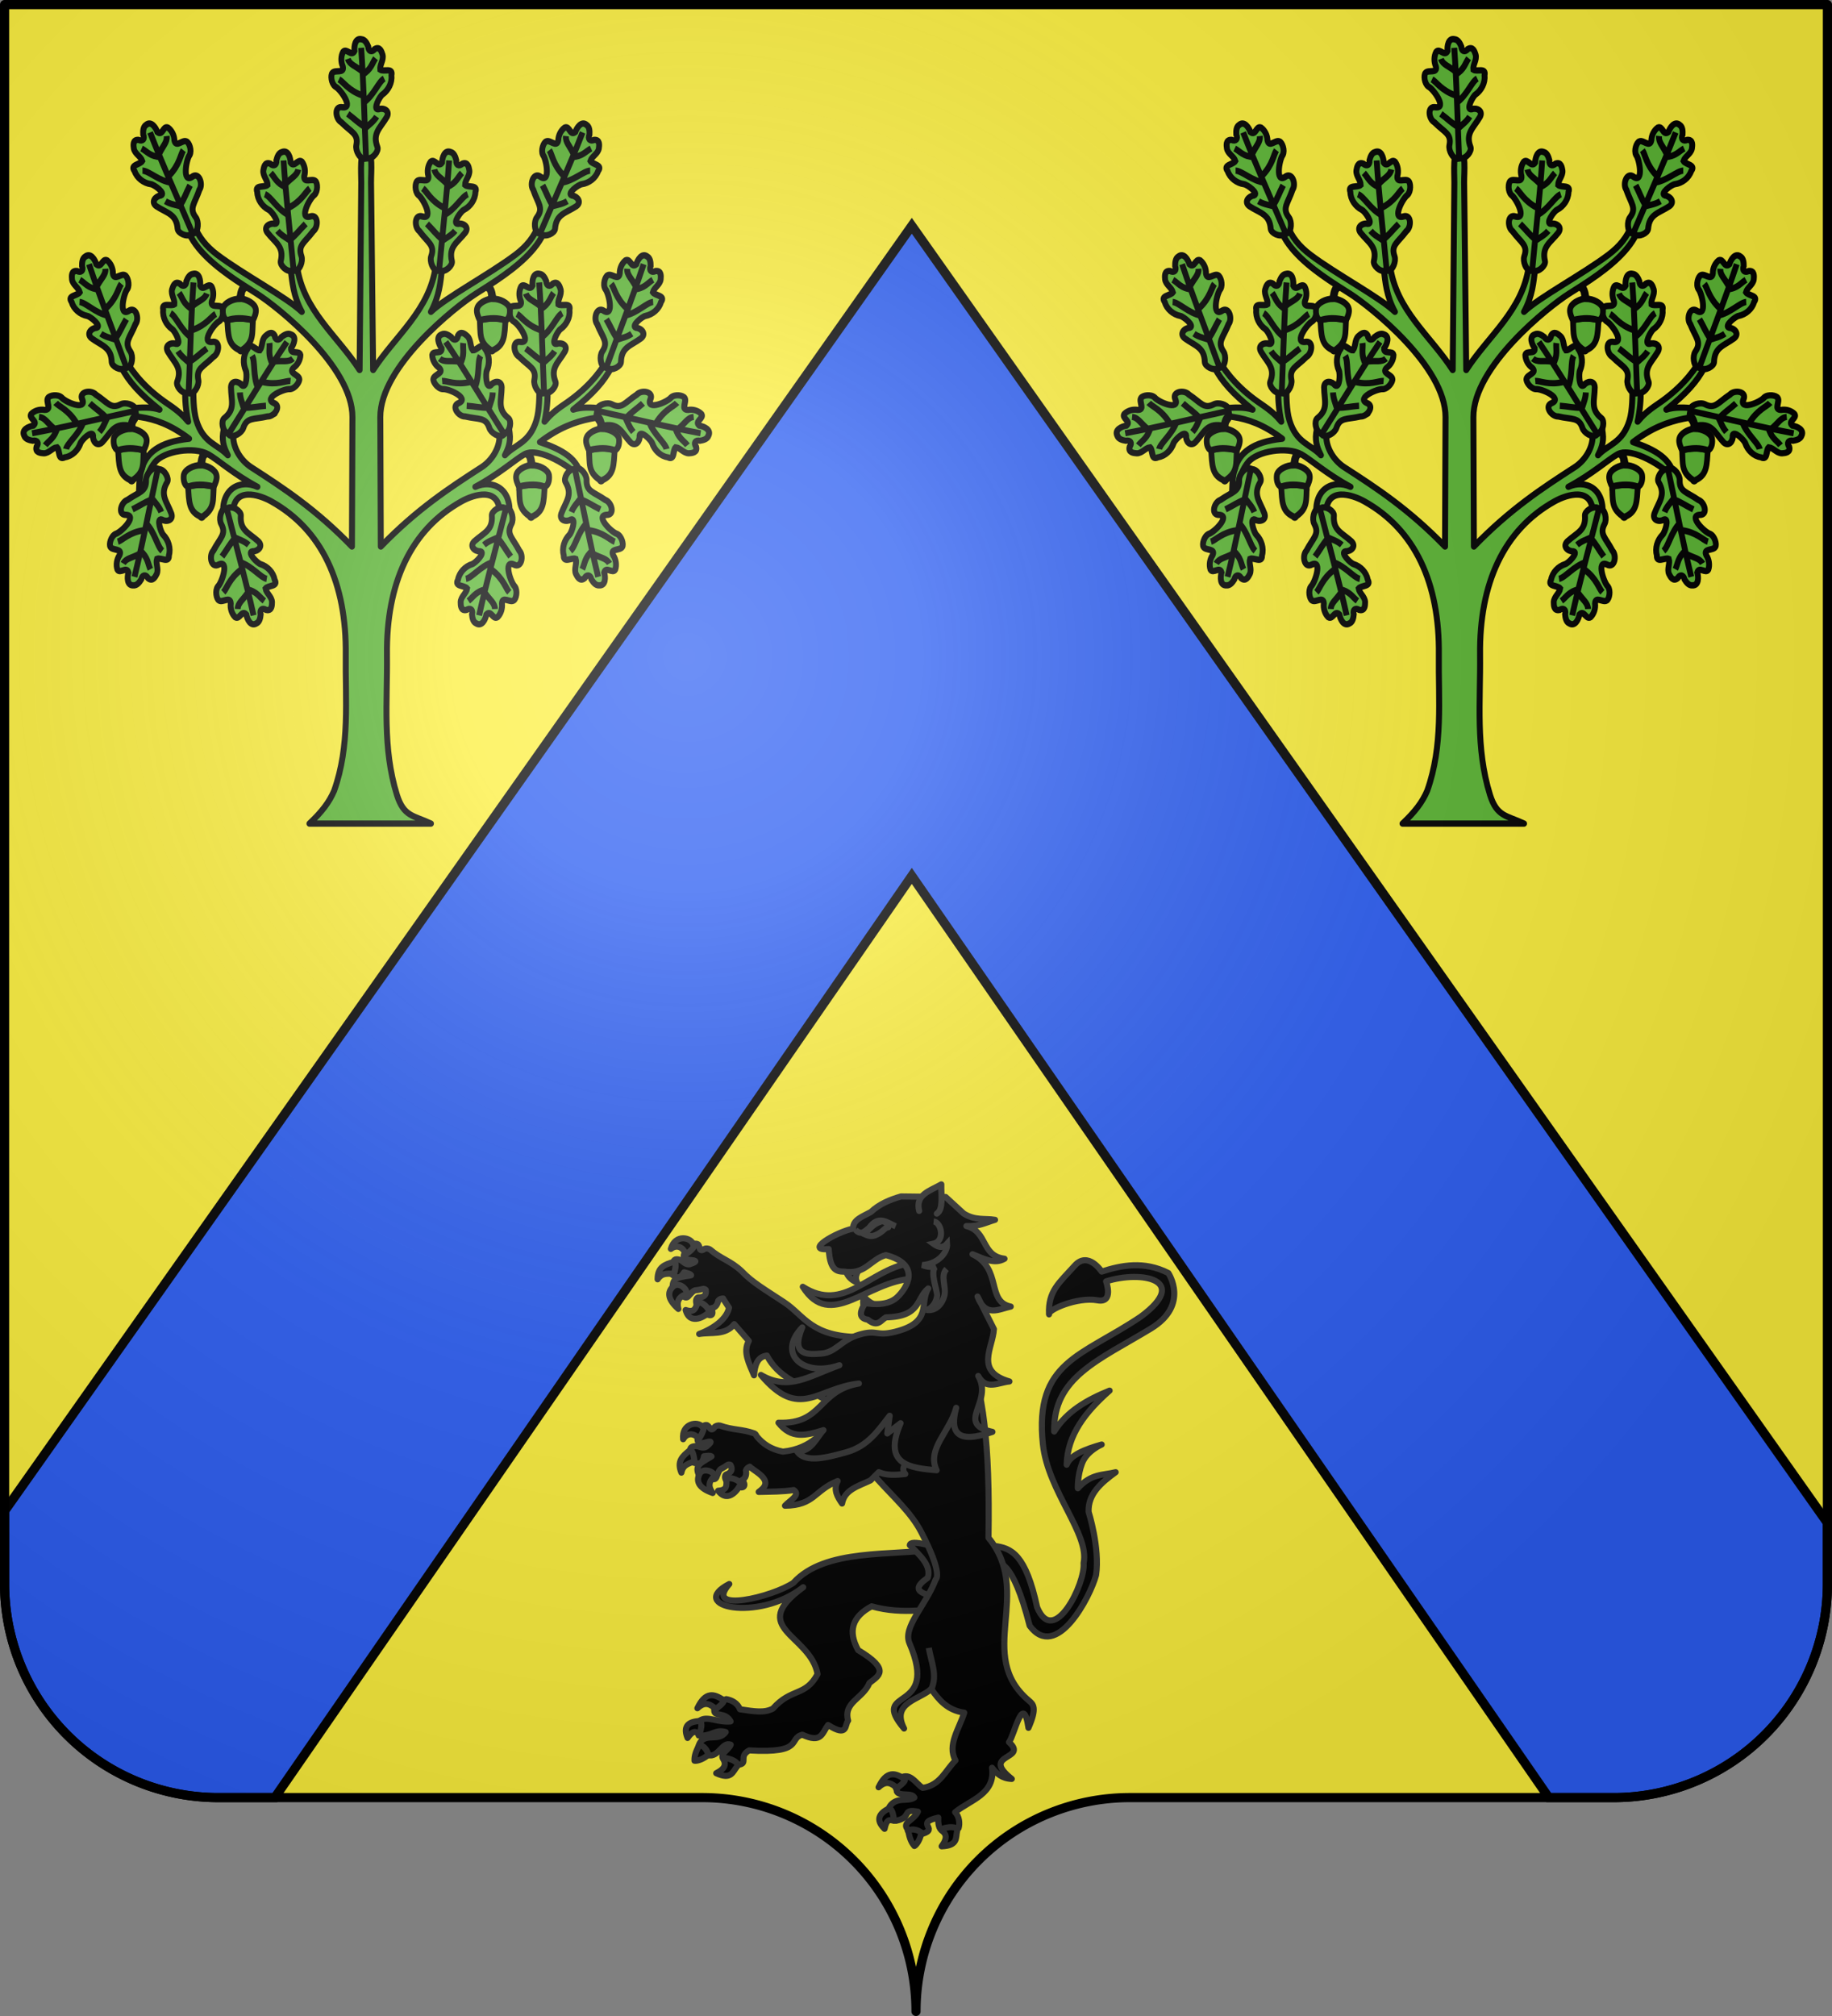 <?xml version="1.0" encoding="UTF-8" standalone="no"?>
<svg
   width="600"
   height="660"
   viewBox="-300 -295 600 660"
   version="1.1"
   id="svg25"
   sodipodi:docname="Blason famille fr Pastré.svg"
   inkscape:version="1.2.2 (732a01da63, 2022-12-09)"
   xml:space="preserve"
   xmlns:inkscape="http://www.inkscape.org/namespaces/inkscape"
   xmlns:sodipodi="http://sodipodi.sourceforge.net/DTD/sodipodi-0.dtd"
   xmlns:xlink="http://www.w3.org/1999/xlink"
   xmlns="http://www.w3.org/2000/svg"
   xmlns:svg="http://www.w3.org/2000/svg"><rect x="-300" y="-295" width="600" height="660" fill="#808080" stroke="none"/><sodipodi:namedview
     id="namedview27"
     pagecolor="#ffffff"
     bordercolor="#666666"
     borderopacity="1.0"
     inkscape:pageshadow="2"
     inkscape:pageopacity="0.0"
     inkscape:pagecheckerboard="0"
     showgrid="false"
     inkscape:zoom="0.84102849"
     inkscape:cx="331.73668"
     inkscape:cy="297.25509"
     inkscape:window-width="1920"
     inkscape:window-height="1009"
     inkscape:window-x="-8"
     inkscape:window-y="-6"
     inkscape:window-maximized="1"
     inkscape:current-layer="layer3"
     inkscape:showpageshadow="2"
     inkscape:deskcolor="#d1d1d1" /><defs
     id="defs13"><radialGradient
       id="Gradient1"
       gradientUnits="userSpaceOnUse"
       cy="-80"
       cx="-75"
       r="405"><stop
         stop-color="#fff"
         stop-opacity=".31"
         offset="0"
         id="stop2" /><stop
         stop-color="#fff"
         stop-opacity=".25"
         offset=".19"
         id="stop4" /><stop
         stop-color="#6b6b6b"
         stop-opacity=".125"
         offset=".6"
         id="stop6" /><stop
         stop-opacity=".125"
         offset="1"
         id="stop8" /></radialGradient><clipPath
       id="shield_cut"><path
         id="shield"
         d="M-298.5,-293.5 h597 v517 a70,70 0 0,1 -70,70 h-158.5 a70,70 0 0,0 -70,70 70,70 0 0,0 -70,-70 h-158.5 a70,70 0 0,1 -70,-70z"
         style="stroke-linecap:round;stroke-linejoin:round" /></clipPath></defs><g
     id="layer4"
     inkscape:label="Fond écu"
     inkscape:groupmode="layer"
     sodipodi:insensitive="true"><use
       xlink:href="#shield"
       fill="#e20909"
       id="use15"
       style="fill:#fcef3c" /></g><g
     id="layer3"
     inkscape:label="Meubles"
     inkscape:groupmode="layer"><path
       id="rect884"
       style="fill:#2b5df2;stroke:#000000;stroke-width:3;stroke-linecap:square"
       d="M 298.627,73.912 1.5,494.68 V 518.5 a 70,70 0 0 0 70,70 H 90.004 L 298.627,286.752 507.25,588.5 h 21.25 a 70,70 0 0 0 70,-70 v -19.934 z"
       transform="translate(-300,-295)" /><g
       id="g953"
       transform="matrix(0.567,0,0,0.568,-85.186,92.172)"
       style="stroke-width:1.762"><path
         d="m 163.686,211.105 c -27.185,4.249 -65.932,-0.626 -84.245,19.547 -11.863,8.104 -52.202,17.96 -37.059,0.69 -24.705,12.813 16.436,22.359 42.703,1.871 -32.641,23.782 4.17,27.115 8.292,50.053 -6.994,13.102 -15.056,7.798 -25.83,19.908 -4.959,2.579 -10.384,1.666 -18.992,0.377 -1.423,-3.584 -4.561,-5.206 -7.912,-5.847 -3.452,1.142 -7.434,3.66 -6.931,6.501 -0.088,3.896 6.275,0.553 9.435,6.347 -7.609,0.676 -12.917,-3.096 -17.165,-0.832 -3.466,2.542 -1.828,7.443 -1.248,8.951 7.56,0.687 9.381,-3.86 15.575,-2.006 -4.36,6.352 -13.053,-0.89 -15.841,8.542 0.819,3.089 3.876,3.035 6.756,4.938 5.28,0.28 7.289,-8.015 11.986,-6.196 -1.186,3.266 -7.384,5.572 -3.683,9.001 1.26,1.596 4.669,1.922 8.095,2.566 6.088,-0.724 -0.221,-4.666 6.223,-8.267 32.191,1.88 22.343,-6.908 30.737,-9.035 11.167,5.096 11.256,-0.734 14.854,-5.604 11.795,7.385 9.473,-0.153 11.587,-2.512 -2.852,-10.783 8.539,-12.534 12.33,-21.714 5.133,-4.08 12.665,-7.429 -6.547,-18.93 -5.964,-10.839 -3.531,-19.301 7.818,-25.242 18.786,5.228 33.712,0.898 50.568,1.347 z M 16.848,40.329 c -0.738,0.923 -2.167,3.738 2.66,4.22 2.526,0.253 5.977,0.571 -0.07,2.5 -2.438,0.427 -3.772,-1.895 -5.469,-2.5 -1.309,-0.379 -3.112,-0.899 -3.812,0.938 -0.267,3.307 -0.662,5.648 -1.125,7.25 2.397,1.796 4.482,3.501 7.281,-1.062 1.576,0.444 3.417,0.78 4,1.688 -1.145,0.336 -2.342,0.352 -3.219,0.562 -3.293,0.79 -7.56,0.64 -7.406,6.219 6.203,-1.629 7.369,2.648 5.875,4.938 1.269,1.513 2.472,1.497 3.594,-0.031 2.738,-3.056 3.066,-2.971 4.656,-3.125 1.127,-0.109 2.186,-0.441 3.031,-0.625 0.884,-0.252 1.515,0.028 1.969,0.531 0.354,2.575 -0.511,4.387 -4.438,4.312 -1.075,0.396 -1.531,2.024 -0.875,3.906 5.195,1.184 5.264,2.933 5.75,5.469 0.609,0.956 5.07,2.403 2.75,-3.156 2.496,-0.144 3.604,-2.274 4,-4.312 0.772,-0.988 1.777,-1.205 2.844,-1.25 l -0.062,0.062 3.438,5.219 c -1.146,6.169 -8.274,11.741 -17.219,15.156 6.957,-1.2 14.981,0.966 20.25,-5.656 l 8.406,9.656 c -3.596,6.474 0.271,13.158 3,19.813 0.52,-5.707 1.833,-10.645 7.438,-11.375 6.599,12.619 19.044,16.158 23.656,19.719 l 22.781,12.844 7.875,-43.25 c -28.793,3.4e-4 -32.51,-12.249 -44.312,-20.031 -11.333,-7.472 -18.389,-11.454 -24.6,-17.969 -6.654,-6.199 -11.466,-6.693 -18.369,-12.562 -0.397,-0.337 -2.509,-0.951 -3.654,0.155 -2.946,1.539 -1.733,-2.63 -3.571,-3.241 -2.87,-0.955 -5.295,2.794 -7.052,4.991 z M 195.961,219.425 c 1.699,-0.273 9.825,-3.612 19.933,35.985 15.456,20.814 35.083,-16.783 38.353,-29.211 2.311,-15.663 -4.32,-36.49 -4.32,-36.49 -0.346,-10.389 7.355,-16.744 15.637,-22.808 -7.159,1.833 -14.024,0.605 -21.841,9.273 0,0 -0.303,-7.269 2.473,-14.473 2.776,-7.204 11.3,-10.747 11.3,-10.747 -9.748,2.777 -18.112,6.061 -20.226,11.639 0.398,-17.333 11.069,-30.626 24.802,-42.715 -12.916,5.246 -24.68,11.833 -32.01,23.582 -0.631,-31.225 25.538,-41.021 55.747,-59.286 22.672,-13.708 10.174,-32.081 10.174,-32.081 -14.003,-7.118 -27.227,-4.456 -38.482,-0.821 0,0 -7.852,-12.042 -15.576,-3.454 -8.958,9.96 -15.501,14.631 -14.834,28.111 -1.196,-2.433 16.206,-10.235 28.059,-8.1 9.542,1.718 4.895,-10.925 4.895,-10.925 20.608,-6.492 48.698,-0.883 20.128,20.283 -34.314,23.139 -61.66,25.688 -56.634,73.543 2.855,27.18 27.102,51.835 23.509,68.573 1.184,11.476 -17.112,48.926 -26.827,25.462 -6.536,-30.225 -14.709,-34.339 -25.086,-35.396 z"
         style="fill:#000000;fill-rule:evenodd;stroke:#313131;stroke-width:3.525;stroke-linecap:round;stroke-linejoin:round;stroke-miterlimit:4;stroke-dasharray:none;stroke-opacity:1"
         id="path916" /><path
         d="m 146.67,208.968 c 5.992,5.984 12.607,11.9 10.338,18.789 -6.27,4.465 -9.684,8.666 6.254,11.086 l 6.13,-15.707 -12.507,-14.318 c -7.313,-1.828 -10.024,-1.445 -10.215,0.15 z"
         style="fill:#000000;fill-rule:evenodd;stroke:#313131;stroke-width:3.525;stroke-linecap:round;stroke-linejoin:round;stroke-miterlimit:4;stroke-dasharray:none;stroke-opacity:1"
         id="path918" /><path
         d="m 105.08,130.166 c 8.983,36.751 36.574,49.054 48.078,71.062 13.143,25.143 8.458,27.455 8.458,27.455 -5.489,14.828 -19.22,27.384 -15.144,36.83 17.797,41.239 -23.724,24.827 -3.122,49.123 -7.67,-15.021 8.919,-16.506 15.667,-22.801 4.48,6.391 9.438,12.315 19.093,13.663 -2.84,9.227 -9.985,18.616 -5.066,27.553 -5.846,5.722 -8.742,14.332 -18.919,15.814 -4.033,-2.362 -7.782,-10.445 -14.227,-4.656 -4.154,1.821 -0.456,5.031 -0.737,6.706 1.38,3.058 8.593,0.366 10.149,3.508 -3.508,2.649 -10.431,-0.72 -14.306,5.198 -1.662,3.134 0.176,7.929 3.699,8.203 9.53,-1.976 3.045,-7.118 12.647,-5.269 -2.279,5.123 -9.534,6.141 -5.833,10.262 -0.97,3.609 8.373,0.32 8.594,2.475 9.606,-2.92 -4.989,-6.2 9.014,-9.311 -0.141,2.041 -0.072,5.591 1.683,7.183 2.937,0.6 7.19,0.74 10.035,-1.113 0.776,-2.634 0.473,-6.669 -2.023,-9.181 8.943,-7.203 23.378,-10.386 21.343,-25.627 2.672,3.344 5.76,6.244 11.39,6.436 -18.542,-14.638 9.921,-10.921 -1.616,-21.176 3.084,-3.608 8.193,-29.368 11.255,-8.261 5.179,-11.711 2.714,-13.61 0.24,-15.691 -31.221,-26.264 2.916,-61.905 -23.326,-93.875 0.926,-55.377 -3.171,-84.205 -12.291,-108.009 z"
         style="fill:#000000;fill-rule:evenodd;stroke:#313131;stroke-width:3.525;stroke-linecap:round;stroke-linejoin:round;stroke-miterlimit:4;stroke-dasharray:none;stroke-opacity:1"
         id="path920" /><path
         d="m 135.281,109.768 -43.188,37.875 c -4.178,3.321 -10.05,6.528 -18.719,7.406 -7.151,-1.331 -11.46,-4.57 -14.812,-8.438 -0.848,-1.025 -0.641,-1.562 -1.688,-2.062 -7.433,-2.642 -12.024,-1.747 -20,-4.562 -0.491,-0.173 -2.7,0.027 -3.375,1.469 -2.202,2.49 -2.534,-1.836 -4.469,-1.75 -3.022,0.134 -3.956,4.477 -4.812,7.156 -0.36,1.126 -0.68,4.274 4,3 2.45,-0.667 5.772,-1.588 0.812,2.375 -2.124,1.27 -4.199,-0.416 -6,-0.375 -1.358,0.113 -3.221,0.253 -3.219,2.219 0.932,3.184 1.392,5.526 1.531,7.188 2.88,0.821 5.453,1.669 6.438,-3.594 1.63,-0.148 3.475,-0.514 4.344,0.125 -0.949,0.723 -2.069,1.178 -2.812,1.688 -2.793,1.915 -6.855,3.313 -4.719,8.469 5.212,-3.737 7.858,-0.172 7.281,2.5 1.726,0.96 2.842,0.516 3.344,-1.312 1.466,-3.832 1.789,-3.882 3.219,-4.594 1.014,-0.505 1.87,-1.182 2.594,-1.656 0.735,-0.551 1.428,-0.527 2.031,-0.219 1.251,2.278 1.1,4.292 -2.594,5.625 -0.863,0.754 -0.691,2.445 0.594,3.969 5.275,-0.75 5.953,0.836 7.312,3.031 0.95,1.069 4.697,0.022 1.438,-3.906 2.28,-1.026 2.546,-3.424 2.188,-5.469 0.368,-1.198 1.238,-1.764 2.219,-2.188 l -0.031,0.094 4.344,3.125 c 7.676,5.522 4.448,8.659 0.844,11.312 6.957,-0.195 14.318,-0.125 20.219,-1.094 4.223,2.783 -2.241,5.987 -5.031,9.031 17.149,-0.192 16.798,-8.779 30.438,-14.219 -2.637,5.01 -0.191,9.013 2.531,12.969 1.415,-8.061 9.447,-10 16.438,-13.344 l 4.781,-4.75 c 4.479,2.014 9.847,1.658 15.312,1.062 -2.799,-3.054 -0.278,-6.316 4.594,-9.656 11.51,-11.437 10.502,-15.407 10.469,-29.781 z"
         style="fill:#000000;fill-rule:evenodd;stroke:#313131;stroke-width:3.525;stroke-linecap:round;stroke-linejoin:round;stroke-miterlimit:4;stroke-dasharray:none;stroke-opacity:1"
         id="path922" /><path
         d="m 174.004,373.639 c 0.916,-3.753 -10.86,-1.745 -8.706,-0.063 2.154,1.682 3.497,3.838 -0.235,8.952 9.658,-0.407 8.025,-5.136 8.941,-8.89 z m -20.837,1.939 c 0.617,-0.991 -1.36,-2.168 -3.393,-2.581 -2.033,-0.413 -4.122,-0.063 -3.729,1.997 0.86,4.292 2.324,6.263 3.272,7.35 0.921,-0.479 2.902,-2.804 3.851,-6.767 z m -15.87,-7.8 c 0.569,0.731 -0.478,-9.422 -3.695,-6.529 -5.831,3.231 -5.809,7.011 -1.516,11.194 1.142,-5.87 3.185,-5.208 5.211,-4.665 z m 2.165,-18.798 c -0.372,-0.2 5.295,-3.651 4.214,-5.177 -5.285,-3.616 -10.338,-5.18 -15.049,4.695 4.899,-4.559 7.804,-1.805 10.836,0.482 z M 26.719,140.671 c 2.558,-1.145 -0.785,6.096 -2.043,6.913 -1.978,-2.909 -6.528,-3.955 -8.929,0.322 -1.028,-9.164 8.473,-10.625 10.972,-7.235 z m -7.098,13.574 c 1.196,-0.244 2.061,1.574 2.662,6.124 -2.573,1.698 -6.596,1.669 -7.559,6.789 -2.691,-6.526 0.498,-9.395 4.898,-12.913 z m 29.39,19.082 c -2.882,-3.537 -9.836,-3.88 -8.213,-1.207 -0.124,2.325 0.504,5.152 -4.855,5.466 5.981,7.791 12.213,-1.468 13.068,-4.259 z m -15.83,-3.509 c 2.543,-2.459 -5.842,-6.352 -8.024,-1.865 -2.182,4.487 -0.104,8.213 7.649,10.928 -2.796,-3.7 -2.168,-6.604 0.375,-9.063 z M 10.437,45.648 c 1.199,0.23 1.306,2.24 0.128,6.676 -3.026,0.59 -6.735,-0.969 -9.576,3.397 -0.002,-7.059 4.039,-8.497 9.448,-10.074 z m 11.109,-9.968 c 2.801,-0.084 -3.048,5.337 -4.522,5.614 -0.72,-3.443 -4.529,-6.143 -8.378,-3.104 2.541,-8.864 11.882,-6.596 12.901,-2.509 z M 46.861,336.558 c 2.526,-2.923 -8.871,-6.503 -7.72,-4.023 1.151,2.479 1.363,5.01 -4.289,7.861 8.782,4.039 9.484,-0.914 12.01,-3.838 z m -17.304,-6.175 c 1.105,-0.378 0.318,-2.539 -0.996,-4.145 -1.313,-1.606 -3.152,-2.656 -4.152,-0.812 -2.048,3.868 -2.161,6.321 -2.116,7.762 1.016,0.211 4.022,-0.336 7.263,-2.805 z m -4.624,-12.514 c 0.23,0.897 3.32,-8.831 -0.785,-7.461 -6.635,0.637 -8.124,4.113 -5.855,9.66 3.389,-4.927 4.998,-3.505 6.639,-2.199 z m 9.874,-14.445 c -0.372,-0.2 5.295,-3.651 4.214,-5.177 -5.285,-3.616 -10.338,-5.18 -15.049,4.695 4.899,-4.559 7.804,-1.805 10.836,0.482 z M 30.899,74.447 c -1.317,-4.368 -7.616,-7.335 -7.134,-4.245 -1,2.102 -1.497,4.955 -6.571,3.204 2.562,9.482 11.851,3.295 13.705,1.04 z m -14.129,-9.887 c 3.288,-1.304 -2.982,-8.099 -6.708,-4.782 -3.727,3.317 -3.225,7.554 2.909,13.018 -1.175,-4.486 0.511,-6.932 3.8,-8.237 z"
         style="color:#000000;display:inline;overflow:visible;visibility:visible;fill:#000000;fill-opacity:1;fill-rule:nonzero;stroke:#313131;stroke-width:3.525;stroke-linecap:round;stroke-linejoin:round;stroke-miterlimit:4;stroke-dasharray:none;stroke-dashoffset:0;stroke-opacity:1;marker:none"
         id="path924" /><path
         d="m 146.107,46.543 c -23.128,3.951 -37.483,28.775 -61.261,13.48 16.125,25.425 36.795,-3.27 63.807,-4.679 z"
         style="fill:#000000;fill-opacity:1;fill-rule:evenodd;stroke:#313131;stroke-width:3.525;stroke-linecap:round;stroke-linejoin:round;stroke-miterlimit:4;stroke-dasharray:none;stroke-opacity:1"
         id="path926" /><path
         d="m 109.599,50.342 c 0.774,3.401 3.109,5.756 6.661,7.293 -2.132,-4.152 1.056,-7.063 2.837,-10.303 m 1.027,26.709 c -0.028,-2.819 -0.847,-4.675 -0.054,-8.493 2.417,3.386 6.051,4.469 9.179,6.51"
         style="fill:#000000;fill-rule:evenodd;stroke:#313131;stroke-width:3.525;stroke-linecap:round;stroke-linejoin:round;stroke-miterlimit:4;stroke-dasharray:none;stroke-opacity:1"
         id="path928" /><path
         d="m 135.024,134.354 -1.363,10.218 7.672,-5.92 c -10.341,23.734 4.852,25.765 20.827,27.131 -5.951,-12.276 7.684,-22.174 11.288,-36 -3.616,13.638 -0.208,21.301 20.933,13.878 -21.802,-4.773 0.703,-17.093 -8.2,-32.237 4.614,8.49 11.703,3.737 18.009,3.174 -20.154,-5.853 -9.602,-19.232 -8.949,-30.185 L 185.794,65.676 c 4.65,12.152 12.2,7.239 19.168,5.757 -14.277,-2.879 -4.75,-21.803 -22.084,-30.165 6.306,2.506 12.7,6.012 18.482,2.598 -13.717,-1.713 -9.474,-15.645 -22.012,-18.841 7.072,0.386 11.333,-2.084 16.539,-3.594 -5.989,-0.994 -11.423,0.568 -18.108,-3.625 L 167.344,8.262 141.596,7.951 c -6.388,1.852 -12.471,4.318 -17.456,8.991 -4.642,2.565 -10.59,4.491 -10.171,9.534 -9.901,2.016 -28.602,13.04 -14.154,11.817 0.672,10.328 3.24,13.151 8.792,12.973 12.461,2.055 15.081,-7.002 24.211,-9.514 20.543,5.398 12.439,18.792 6.484,24.342 -6.472,6.032 -18.397,3.289 -18.397,3.289 -3.739,5.695 -3.243,8.895 1.489,9.599 5.812,4.741 7.493,0.272 10.461,-1.329 20.389,-0.443 17.263,-10.7 24.451,-16.654 -5.337,8.595 2.799,19.422 -19.068,24.934 -11.292,2.851 -10.17,-1.452 -20.834,1.693 -10.664,3.144 -13.344,10.239 -21.822,10.885 -7.579,0.578 -18.054,1.443 -11.042,-15.083 -15.056,15.732 1.273,28.857 21.459,21.796 -18.139,6.544 -29.391,14.98 -45.366,5.607 22.344,26.493 32.523,7.58 56.617,4.942 -23.874,4.114 -20.456,23.557 -46.447,22.615 7.493,9.477 15.502,7.476 26.012,4.269 -3.853,3.883 -6.904,12.545 -15.246,12.291 4.816,6.932 17.511,3.451 28.462,0.43 12.459,-3.438 18.485,-12.666 24.994,-21.024 z"
         style="fill:#000000;fill-rule:evenodd;stroke:#313131;stroke-width:3.525;stroke-linecap:round;stroke-linejoin:round;stroke-miterlimit:4;stroke-dasharray:none;stroke-opacity:1"
         id="path930" /><path
         d="M 152.071,16.306 C 149.671,6.785 158.489,4.701 164.871,1.003 c -0.173,6.329 1.334,14.364 -2.605,16.867"
         style="fill:#000000;fill-rule:evenodd;stroke:#313131;stroke-width:3.525;stroke-linecap:round;stroke-linejoin:round;stroke-miterlimit:4;stroke-dasharray:none;stroke-opacity:1"
         id="path932" /><path
         d="m 119.777,29.402 c 3.053,1.417 4.841,1.873 7.341,0.743 4.083,-1.7 5.085,-4.306 7.073,-4.377 -0.366,-1.68 -0.899,-3.264 -3.724,-3.534 -6.285,2.102 -5.749,4.265 -10.689,7.168 z"
         style="fill:none;fill-opacity:1;fill-rule:evenodd;stroke:#313131;stroke-width:3.525;stroke-linecap:round;stroke-linejoin:round;stroke-miterlimit:4;stroke-dasharray:none;stroke-opacity:1"
         id="path934" /><path
         d="m 160.43,22.381 c 4.493,0.476 6.859,11.351 -0.175,12.83 1.93,1.404 4.988,3.31 7.942,0 0.374,4.556 -4.615,11.584 -14.272,12.306 2.196,0.961 5.627,1.396 7.639,0.96 -3.501,2.679 1.084,13.979 0.873,16.582 -0.288,3.554 -2.889,7.723 -6.284,8.291 6.086,1.041 9.576,-4.334 10.492,-8.261 1.224,-5.24 -2.617,-11.344 1.29,-15.304 M 115.294,27.18 c 3.462,3.625 5.472,0.566 7.801,-1.027 5.537,-7.741 10.401,-3.071 15.406,-1.009 m 20.609,266.758 c 3.679,-8.069 -0.188,-15.856 -1.47,-23.74"
         style="fill:none;stroke:#313131;stroke-width:3.525;stroke-linecap:butt;stroke-linejoin:miter;stroke-miterlimit:4;stroke-dasharray:none;stroke-opacity:1"
         id="path936" /></g><g
       id="g1285"
       transform="matrix(0.642,0,0,0.674,-295.583,-288.526)"
       style="stroke-width:3.041;stroke-dasharray:none"><path
         style="fill:#5ab532;fill-opacity:1;fill-rule:nonzero;stroke:#000000;stroke-width:3.041;stroke-linecap:butt;stroke-linejoin:round;stroke-miterlimit:4;stroke-dasharray:none;stroke-dashoffset:0;stroke-opacity:1"
         d="m 190.539,308.456 c -0.43,-34.576 12.035,-60.744 38,-74.531 6.37,-3.383 19.484,-7.32 19.5,5.843 0.012,10.078 -5.641,19.596 -5.375,26.313 3.358,-7.973 8.785,-12.833 10.219,-24.844 1.661,-13.924 -8.883,-18.064 -17.282,-14.375 12.054,-6.13 20.402,-13.33 25.094,-15.812 7.311,-3.867 24.15,6.277 28.813,11.767 -0.768,-9.586 -9.987,-14.172 -20.949,-17.68 19.043,-13.818 33.453,-11.644 48.386,-14.306 -10.815,-0.896 -23.502,-4.066 -31.406,-1.47 20.09,-15.293 23.007,-24.12 27.531,-47.75 -4.96,15.476 -10.672,31.417 -31.906,45.064 -5.282,3.394 -7.778,5.69 -10.25,8.53 1.178,-5.426 1.756,-10.773 1.469,-15.593 -0.382,-6.393 -2.987,-10.511 -5.375,-15.094 -0.154,4.394 1.028,7.643 1.218,14.844 0.07,2.623 0.091,10.305 -1.437,15.125 -3.573,11.268 -10.917,11.655 -16.094,17.03 1.432,-2.707 3.1,-6.1 2.438,-10.717 -1.425,-14.873 -22.031,-10.19 -15.094,-8.75 15.17,3.26 10.834,19.098 0.719,25.312 -16.252,9.983 -33.032,20.422 -51.375,38.5 l -0.25,-62.844 c -0.096,-24.606 38.151,-53.537 48.718,-59.937 17.358,-10.513 46.878,-27.216 33.844,-51.125 1.149,13.986 -1.968,23.79 -13.656,32.187 -13.07,9.39 -35.526,20.758 -43.094,27.72 4.377,-7.67 4.86,-14.676 5.594,-20.22 0.806,-6.088 0.247,-7.88 -0.969,-12.906 -0.224,3.147 -1.527,6.352 -2.187,10.969 -3.071,21.458 -20.59,33.714 -31.907,50.406 l -1.062,-91.094 c -0.016,-6.042 1.136,-12.295 -2.406,-22.156 -3.543,9.86 -2.578,16.114 -2.594,22.156 l -0.844,91.094 c -11.317,-16.692 -28.835,-28.948 -31.906,-50.406 -0.66,-4.617 -1.963,-7.822 -2.188,-10.97 -1.216,5.027 -1.806,6.819 -1,12.907 0.735,5.544 1.249,12.55 5.625,20.22 -7.568,-6.962 -30.055,-18.33 -43.125,-27.72 -11.687,-8.397 -14.773,-18.2 -13.625,-32.187 -13.033,23.91 16.486,40.612 33.844,51.125 10.567,6.4 48.814,35.33 48.719,59.937 l -0.25,62.844 c -18.343,-18.078 -35.124,-28.517 -51.375,-38.5 -10.116,-6.214 -14.452,-22.052 0.719,-25.312 2.795,-0.601 6.374,-0.507 11.187,-0.75 -10.554,-3.773 -24.245,-4.692 -26.281,9.5 -0.663,4.618 1.005,8.01 2.437,10.718 -5.176,-5.376 -12.52,-5.763 -16.093,-17.03 -1.529,-4.82 -1.538,-12.503 -1.47,-15.126 0.191,-7.201 1.373,-10.45 1.22,-14.844 -2.388,4.583 -4.962,8.7 -5.344,15.094 -0.288,4.82 0.29,10.167 1.469,15.594 -2.472,-2.842 -4.969,-5.137 -10.25,-8.531 -21.234,-13.647 -26.946,-29.588 -31.907,-45.063 4.525,23.63 7.441,32.456 27.532,47.75 -7.904,-2.597 -20.592,0.573 -31.407,1.469 14.933,2.662 27.457,-1.162 46.5,12.656 -31.19,3.184 -24.028,22.21 -26.062,35.063 2.862,-7.916 3.184,-17.184 8.656,-23.625 4.663,-5.49 19.846,-7.742 27.156,-3.875 4.692,2.48 13.04,9.683 25.094,15.812 -8.398,-3.69 -18.974,0.45 -17.312,14.375 1.433,12.01 6.891,16.87 10.25,24.844 0.266,-6.717 -5.387,-16.235 -5.375,-26.313 0.016,-13.162 13.13,-9.226 19.5,-5.843 25.965,13.787 38.43,39.955 38,74.53 -0.273,21.95 2.27,43.978 -5.918,66.002 -2.506,5.595 -6.281,10.29 -12.613,15.985 l 61.994,-0.001 c -8.947,-4.013 -13.821,-3.298 -17.352,-13.919 -7.488,-22.906 -4.8,-45.528 -5.08,-68.066 z"
         id="path1220"
         sodipodi:nodetypes="ccccccccccccccccccccccccscccscccccccccccccsccccccccccsccccccccccccccsccccc" /><g
         id="a"
         style="stroke-width:3.041;stroke-dasharray:none"><path
           d="M 74.99,2.763 C 62.55,-0.033 60.137,15.175 61.184,24.019 c -5.796,11.033 -15.447,-5.96 -22.236,1.36 -4.576,7.796 -4.69,18.17 -0.729,26.288 3.827,13.902 -14.63,5.335 -20.279,11.766 -3.882,3.794 -2.551,19.147 5.746,24.806 9.823,4.247 36.955,39.835 13.965,37.329 -16.812,-3.17 -13.894,21.114 -2.393,26.994 20.146,18.62 34.085,20.78 29.539,41.593 -2.05,9.75 7.092,23.865 14.67,24.38 l 7.744,-0.804 c 10.316,0.993 21.947,-12.934 19.076,-20.267 -10.41,-25.048 5.337,-34.051 18.419,-54.464 6.786,-11.726 -7.075,-17.223 -16.526,-13.826 -11.66,1.48 2.603,-23.611 7.993,-26.731 11.382,-7.516 19.18,-21.007 17.588,-34.844 3.38,-14.408 -15.316,-5.623 -22.013,-9.912 -1.215,-8.713 7.131,-17.367 4.607,-26.853 -1.873,-5.452 -5.148,-15.877 -15.408,-10.377 -5.703,6.497 -12.464,4.17 -12.734,-4.512 C 85.743,10.305 81.877,3.304 74.99,2.763 Z"
           style="fill:#5ab532;stroke:#000000;stroke-width:11.481;stroke-dasharray:none"
           transform="matrix(0.26,0,0,0.269,158.044,8.728)"
           id="path1222" /><path
           style="fill:none;stroke:#000000;stroke-width:11.481;stroke-dasharray:none"
           d="M 76.494,60.774 C 63.176,50.791 51.859,48.692 48.186,38.163 M 76.038,67.17 C 94.368,57.19 95.171,46.718 102.543,37.044 M 76.95,104.174 C 49.158,95.4 39.175,79.464 30.642,75.126 m 47.68,42.754 C 99.284,104.121 108.335,79.42 119.47,73.652 m -71.404,63.8 c 14.488,9.898 19.961,16.101 35.51,24.897 7.13,-5.981 15.506,-11.484 21.037,-20.001 M 83.728,215.343 C 80.578,146.563 79.233,81.739 74.298,18.231"
           transform="matrix(0.26,0,0,0.269,158.044,8.728)"
           id="path1224" /></g><g
         id="b"
         transform="translate(0.31,19.25)"
         style="stroke-width:3.041;stroke-dasharray:none"><use
           xlink:href="#a"
           transform="rotate(-31.007,421.565,-1.804)"
           id="use1227"
           style="stroke-width:3.041;stroke-dasharray:none" /><use
           xlink:href="#a"
           transform="rotate(8.11,-50.433,345.547)"
           id="use1229"
           style="stroke-width:3.041;stroke-dasharray:none" /><use
           xlink:href="#a"
           transform="rotate(26.488,187.304,263.869)"
           id="use1231"
           style="stroke-width:3.041;stroke-dasharray:none" /><use
           xlink:href="#a"
           transform="translate(90.508,94.714)"
           id="use1233"
           style="stroke-width:3.041;stroke-dasharray:none" /><use
           xlink:href="#a"
           transform="rotate(23.457,42.51,402.858)"
           id="use1235"
           style="stroke-width:3.041;stroke-dasharray:none" /><use
           xlink:href="#a"
           transform="rotate(104.293,198.52,164.767)"
           id="use1237"
           style="stroke-width:3.041;stroke-dasharray:none" /><use
           xlink:href="#a"
           transform="rotate(169.852,227.11,137.838)"
           id="use1239"
           style="stroke-width:3.041;stroke-dasharray:none" /><use
           xlink:href="#a"
           transform="rotate(-162.581,226.932,137.256)"
           id="use1241"
           style="stroke-width:3.041;stroke-dasharray:none" /></g><use
         xlink:href="#b"
         transform="matrix(-1,0,0,1,360,0)"
         id="use1244"
         style="stroke-width:3.041;stroke-dasharray:none" /><g
         id="d"
         style="stroke-width:3.041;stroke-dasharray:none"><g
           id="c"
           style="stroke-width:3.041;stroke-dasharray:none"><path
             style="fill:#5ab532;fill-opacity:1;stroke:#000000;stroke-width:22.228;stroke-dasharray:none"
             class="st0"
             d="M 83.188,127.92 C 86.12,81.622 78.8,53.978 123.695,26.395 c 4.345,-7.925 8.225,-4.61 12.509,-0.399 43.541,18.406 41.857,51.08 45.887,101.374 -33.272,9.702 -68.345,7.111 -98.903,0.55 z"
             transform="matrix(0.132,0,0,-0.142,246.952,244.9)"
             id="path1246" /><path
             class="st0"
             d="M 83.186,127.916 C 76.535,136.376 69.36,155.236 72,165.5 c 3.575,20.07 33.07,31.76 51.621,35.125 5.05,5.356 1.826,28.832 -6.446,34.13 -0.1,3.2 1.2,5.6 4.7,6.8 10.298,-11.853 12.795,-30.107 13.406,-40.59 23.452,-0.183 57.024,-12.686 63.097,-32.24 2.372,-11.675 1.218,-35.932 -16.294,-41.356 -27.118,8.71 -59.976,9.049 -98.898,0.547 z"
             style="fill:#5ab532;fill-opacity:1;stroke:#000000;stroke-width:22.228;stroke-dasharray:none"
             transform="matrix(0.132,0,0,-0.142,246.952,244.9)"
             id="path1248" /></g><use
           xlink:href="#c"
           transform="translate(35.709,-17.69)"
           id="use1251"
           style="stroke-width:3.041;stroke-dasharray:none" /><use
           xlink:href="#c"
           transform="translate(-20,-80.833)"
           id="use1253"
           style="stroke-width:3.041;stroke-dasharray:none" /></g><use
         xlink:href="#d"
         transform="matrix(-1,0,0,1,360.052,0)"
         id="use1256"
         style="stroke-width:3.041;stroke-dasharray:none" /></g><use
       x="0"
       y="0"
       xlink:href="#g1285"
       id="use1800"
       transform="translate(358)" /></g><g
     id="layer2"
     inkscape:label="Reflet final"
     inkscape:groupmode="layer"
     sodipodi:insensitive="true"><use
       xlink:href="#shield"
       fill="url(#Gradient1)"
       id="use19" /></g><g
     id="layer1"
     inkscape:label="Contour final"
     inkscape:groupmode="layer"
     sodipodi:insensitive="true"><use
       xlink:href="#shield"
       style="fill:none;stroke:#000;stroke-width:3"
       id="use22" /></g></svg>
